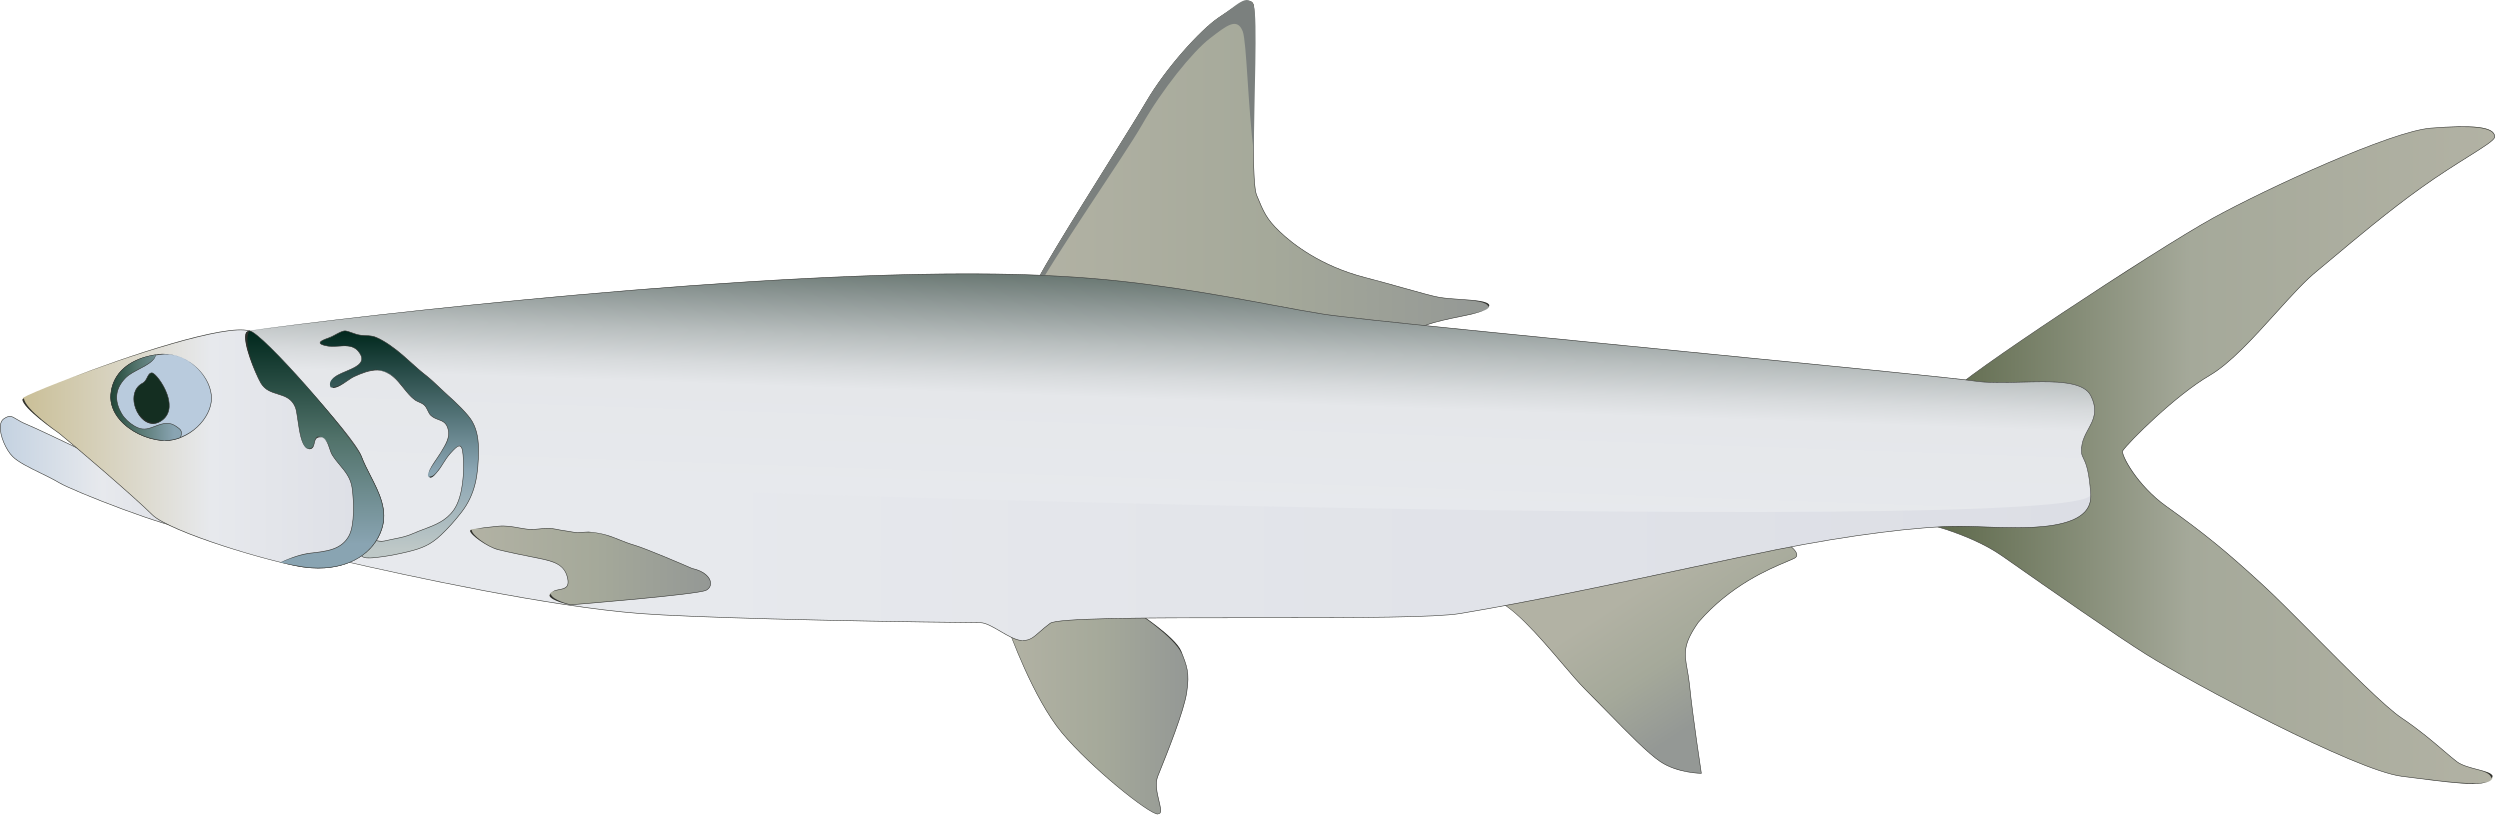 
        <svg xmlns:rdf="http://www.w3.org/1999/02/22-rdf-syntax-ns#" xmlns="http://www.w3.org/2000/svg" xmlns:cc="http://creativecommons.org/ns#" xmlns:xlink="http://www.w3.org/1999/xlink" xmlns:dc="http://purl.org/dc/elements/1.1/" x="0px" y="0px" width="501" height="165" viewBox="0 0 501 165" xml:space="preserve">
            <title>Elops saurus (Ladyfish)</title>
            <desc xmlns:ian_image_library="https://ian.umces.edu/media-library/">
                <ian_image_library:title>Elops saurus (Ladyfish)</ian_image_library:title>
                <ian_image_library:descr>Illustration of Elops saurus (Ladyfish)</ian_image_library:descr>
                <ian_image_library:scene>
                    <ian_image_library:contains>fish, ladyfish, ten-pounder, Chordata, Actinopterygii, Elopiformes, Elopidae, Elops, saurus, Atlantic, marine</ian_image_library:contains>
                    <ian_image_library:when>2008-08-08</ian_image_library:when>
                </ian_image_library:scene>
            </desc>
            
 <defs></defs>
 <linearGradient id="ian_symbols_1a2d74f7013cac84296f954d210bd4c0" y2="34.668" gradientUnits="userSpaceOnUse" x2="298.43" y1="34.668" x1="206.39">
  <stop stop-color="#B2B2A4" offset="0"/>
  <stop stop-color="#A5A99A" offset=".522"/>
  <stop stop-color="#949895" offset="1"/>
 </linearGradient>
 <path d="m206.39 59.463c0-2.328 19.226-32.042 23.304-39.021 4.079-7 11.062-14.564 14.55-16.901 3.502-2.318 6.597-4.829 6.997-2.318.522 3.281-.835 34.41.57 37.851 1.425 3.447 2.029 4.855 4.601 7.315 2.565 2.46 8.185 6.892 17.034 9.199 5.877 1.507 12.806 3.641 15.004 4.007 3.488.584 9.657.346 9.963 1.615.59 2.328-15.711 2.328-16.294 6.987-.52 4.16-75.72-6.412-75.72-8.734z" fill="url(#ian_symbols_1a2d74f7013cac84296f954d210bd4c0)"/>
 <path d="m276.65 69.212c-17.584 0-70.314-7.829-70.314-9.749 0-1.629 9.019-16.051 16.266-27.64 3.113-4.979 5.794-9.266 7.046-11.409 3.916-6.72 10.92-14.475 14.567-16.919l1.322-.89c3.068-2.083 5.436-3.425 5.76-1.39.202 1.268.124 6.71.033 13.011-.146 10.123-.327 22.722.533 24.828 1.406 3.402 1.988 4.81 4.588 7.296 2.541 2.437 8.13 6.87 17.01 9.185 2.529.648 5.253 1.413 7.711 2.103 3.251.913 6.037 1.695 7.289 1.903 1.201.201 2.722.305 4.211.406 2.873.196 5.586.38 5.796 1.251-.048.102-.108.199-.183.292-.255-1.067-2.981-1.253-5.621-1.433-1.492-.102-3.017-.206-4.222-.407-1.254-.209-4.044-.992-7.301-1.906-2.457-.69-5.18-1.454-7.708-2.103-8.905-2.322-14.511-6.769-17.059-9.212-2.617-2.502-3.201-3.917-4.614-7.334-.868-2.127-.687-14.738-.542-24.871.09-6.296.168-11.734-.032-12.992-.313-1.961-2.628-.545-5.588 1.464l-1.323.891c-3.637 2.437-10.625 10.175-14.533 16.883-1.252 2.144-3.934 6.431-7.048 11.412-6.857 10.966-16.248 25.985-16.248 27.582 0 1.898 52.647 9.638 70.203 9.638 4.38 0 5.362-.496 5.415-.911.342-2.726 5.962-3.875 10.479-4.798 1.921-.393 3.665-.75 4.736-1.167-1.113.539-2.829.89-4.715 1.275-4.48.917-10.058 2.057-10.39 4.704-.11.678-1.91 1.007-5.54 1.007z" fill="#30312D"/>
 <path d="m242.48 7.681c3.264-2.491 5.415-4.313 6.562-1.398.781 2.026 1.052 15.266 2.233 24.387 0-10.597.794-27.366-.041-29.446-1.167-2.915-3.495 0-6.997 2.318-3.488 2.337-10.471 9.901-14.55 16.901-4.079 6.979-23.304 36.693-23.304 39.021 0 .221-1.079.502.102.838 4.296-8.313 19.029-29.395 22.327-35.201 3.95-6.987 10.17-14.737 13.67-17.42z" fill="#7B807E"/>
 <linearGradient id="ian_symbols_ea74b7d47582e8e4f9e195ec16e86afa" y2="141.58" gradientUnits="userSpaceOnUse" x2="238.07" y1="141.58" x1="202.16">
  <stop stop-color="#B2B2A4" offset="0"/>
  <stop stop-color="#A5A99A" offset=".522"/>
  <stop stop-color="#949895" offset="1"/>
 </linearGradient>
 <path d="m202.16 126.19s4.805 13.65 10.641 20.641c5.816 6.99 17.461 16.308 19.219 16.308 1.751 0-1.167-4.659 0-7.574 1.161-2.904 5.246-12.819 5.809-16.891.604-4.086 0-5.243-1.153-8.161-1.167-2.9-9.318-8.146-9.318-8.146l-18.065-2.338-7.14 6.16z" fill="url(#ian_symbols_ea74b7d47582e8e4f9e195ec16e86afa)"/>
 <path d="m232.02 163.19c-1.781 0-13.428-9.317-19.261-16.328-5.776-6.918-10.603-20.521-10.651-20.657l7.148-6.223 18.109 2.324c.356.224 8.201 5.298 9.362 8.182 1.217 3.057 1.727 4.335 1.157 8.189-.519 3.748-3.993 12.38-5.477 16.066l-.336.837c-.586 1.464-.129 3.379.238 4.918.279 1.171.5 2.097.188 2.492l-.48.20zm-22.74-43.11l-7.089 6.149c.064.076 4.884 13.661 10.647 20.563 5.819 6.994 17.411 16.288 19.176 16.288v.056l.391-.213c.279-.353.053-1.3-.209-2.397-.371-1.554-.833-3.488-.233-4.984l.336-.838c1.482-3.682 4.953-12.305 5.469-16.04.565-3.825.06-5.095-.948-7.624-1.35-3.36-9.417-8.577-9.498-8.629l-18.05-2.34z" fill="#30312D"/>
 <linearGradient id="ian_symbols_96b80273c528b3441d035d4e891e4b7e" y2="140.71" gradientUnits="userSpaceOnUse" x2="346.07" y1="116.75" x1="330.28">
  <stop stop-color="#B2B2A4" offset="0"/>
  <stop stop-color="#A5A99A" offset=".522"/>
  <stop stop-color="#949895" offset="1"/>
 </linearGradient>
 <path d="m299 120.03c5.239 1.181 14.184 13.604 18.629 18.068 5.836 5.81 11.666 12.223 15.146 14.563 3.509 2.317 8.171 2.317 8.171 2.317s-1.765-11.635-2.341-17.465c-.577-5.825-2.321-7 1.751-12.819 7.573-8.74 16.891-11.645 19.219-12.813 2.321-1.17-4.085-4.658-4.085-4.658s-61.74 11.64-56.5 12.8z" fill="url(#ian_symbols_96b80273c528b3441d035d4e891e4b7e)"/>
 <path d="m341.01 155.03h-.064c-.047 0-4.719-.026-8.201-2.326-2.553-1.718-6.418-5.673-10.51-9.86-1.518-1.554-3.082-3.153-4.646-4.711-1.245-1.25-2.842-3.123-4.611-5.199-4.561-5.35-10.235-12.008-13.99-12.854-.008-.05.014-.104.062-.161 4.04 1.242 9.558 7.716 14.013 12.943 1.768 2.073 3.362 3.944 4.605 5.193 1.564 1.557 3.128 3.157 4.646 4.712 4.088 4.183 7.949 8.134 10.492 9.845 3.231 2.135 7.501 2.296 8.075 2.308-.142-.938-1.78-11.826-2.332-17.403-.133-1.345-.328-2.44-.5-3.403-.569-3.198-.884-4.96 2.261-9.453 6.411-7.399 14.028-10.607 17.688-12.148.663-.279 1.191-.502 1.552-.682.315-.16.472-.363.476-.622.022-1.426-4.518-3.914-4.563-3.938-10.275 1.946-31.295 6.057-44.66 9.1 16.081-3.798 43.06-8.898 44.677-9.203.227.109 4.682 2.552 4.658 4.044-.005.3-.186.541-.537.719-.362.182-.893.404-1.559.686-3.652 1.538-11.253 4.738-17.644 12.114-3.114 4.451-2.804 6.196-2.239 9.365.172.965.368 2.064.501 3.412.577 5.828 2.341 17.462 2.341 17.462v.06z" fill="#30312D"/>
 <linearGradient id="ian_symbols_8f68baf8d4449e54c5bc1215fe4d42e8" y2="91.196" gradientUnits="userSpaceOnUse" x2="383.46" y1="91.196" x1="499.94">
  <stop stop-color="#B2B2A4" offset="0"/>
  <stop stop-color="#A5A99A" offset=".522"/>
  <stop stop-color="#576344" offset="1"/>
 </linearGradient>
 <path d="m391.02 78.672c1.167-2.318 40.779-28.523 52.438-34.946 11.639-6.403 36.11-17.465 43.684-18.048 7.56-.59 12.806-.59 12.806 1.744 0 1.126-6.936 4.591-14.753 10.203-8.389 5.982-17.767 14.18-20.76 16.596-5.836 4.659-14.577 16.881-21.573 20.977-6.983 4.072-16.301 13.389-17.455 15.124-.495.736 2.904 6.996 8.68 11.115 8.056 5.766 12.277 9.274 19.267 15.688 7.003 6.402 22.707 23.294 27.96 26.782 5.225 3.512 8.747 6.996 11.075 8.754 2.313 1.73 8.15 1.73 6.969 3.488-1.16 1.755-8.733.587-18.044-.584-9.331-1.174-41.939-18.635-51.25-24.464-5.478-3.414-18.744-12.634-28.802-19.688-7.072-4.961-17.794-7.105-17.794-7.105s6.38-23.313 7.53-25.648z" fill="url(#ian_symbols_8f68baf8d4449e54c5bc1215fe4d42e8)"/>
 <path d="m495.7 157.1c-2.824 0-6.991-.534-11.816-1.151l-2.584-.329c-9.26-1.164-42.012-18.674-51.273-24.472-5.442-3.393-18.667-12.58-28.804-19.689-6.981-4.897-17.665-7.074-17.772-7.096.021-.303 6.379-23.402 7.515-25.714 1.209-2.401 41.059-28.688 52.461-34.971 10.944-6.021 35.852-17.45 43.706-18.055 8.197-.64 12.865-.331 12.865 1.799 0 .66-2.057 1.951-5.463 4.09-2.586 1.623-5.863 3.682-9.313 6.158-6.436 4.59-13.503 10.525-17.726 14.071-1.294 1.087-2.336 1.961-3.032 2.523-2.403 1.919-5.303 5.125-8.371 8.519-4.47 4.942-9.091 10.052-13.209 12.463-6.931 4.042-16.313 13.419-17.437 15.106-.42.624 2.809 6.862 8.666 11.04 7.746 5.544 11.889 8.917 19.271 15.691 2.627 2.401 6.478 6.278 10.542 10.37 6.624 6.67 14.133 14.229 17.411 16.406 3.502 2.354 6.197 4.659 8.363 6.512 1.047.896 1.946 1.665 2.715 2.245.974.729 2.596 1.152 4.027 1.526 1.527.398 2.848.743 3.083 1.365-.07.168-.151.319-.243.454-.204-1.017-1.5-1.354-2.868-1.713-1.441-.376-3.074-.803-4.065-1.544-.771-.582-1.671-1.353-2.721-2.25-2.164-1.851-4.856-4.153-8.353-6.503-3.287-2.184-10.8-9.747-17.429-16.421-4.063-4.091-7.912-7.966-10.538-10.367-7.379-6.771-11.52-10.142-19.261-15.682-5.78-4.123-9.217-10.414-8.693-11.192 1.126-1.691 10.529-11.091 17.473-15.14 4.104-2.402 8.719-7.506 13.183-12.442 3.071-3.397 5.974-6.606 8.384-8.53.696-.562 1.737-1.436 3.03-2.522 4.224-3.547 11.293-9.483 17.732-14.076 3.452-2.478 6.731-4.538 9.318-6.162 3.142-1.972 5.411-3.397 5.411-3.996 0-2.01-4.729-2.315-12.746-1.689-7.839.604-32.724 12.024-43.661 18.042-11.395 6.278-51.21 32.531-52.415 34.923-1.131 2.303-7.484 25.393-7.549 25.625.065-.048 10.771 2.135 17.771 7.045 10.136 7.109 23.358 16.295 28.8 19.686 9.255 5.795 41.983 23.294 51.228 24.457l2.585.328c6.928.887 12.535 1.53 14.57.835-.67.30-1.57.40-2.79.40z" fill="#30312D"/>
 <linearGradient id="ian_symbols_5c72d76eb703aa145967732ac9b6a33a" y2="91.618" gradientUnits="userSpaceOnUse" x2="419.78" y1="91.618" x1="48.072">
  <stop stop-color="#E7E9ED" offset="0"/>
  <stop stop-color="#E7E9ED" offset=".242"/>
  <stop stop-color="#DCDEE5" offset="1"/>
 </linearGradient>
 <path d="m67.708 112.16c17.468 4.041 43.296 9.446 60.629 10.79 9.792.75 37.786 1.507 68.155 1.829 2.131.034 5.823 3.403 8.157 3.566 2.362.162 2.911-1.32 5.816-3.444 2.898-2.135 71.412-.177 82.128-1.951 20.956-3.502 48.916-9.904 63.479-12.816 14.577-2.914 28.543-4.672 36.7-4.672 8.151 0 26.806 2.341 26.216-6.403-.583-8.74-2.328-6.402-1.757-9.901.583-3.488 4.078-5.243 1.757-9.891-2.328-4.666-15.73-1.754-23.291-2.915-7.58-1.157-119.41-11.655-130.49-13.399-11.068-1.744-30.857-6.413-52.411-7.574-53.65-3.286-162.17 10.473-164.56 11.145-2.417.648 19.448 45.628 19.448 45.628z" fill="url(#ian_symbols_5c72d76eb703aa145967732ac9b6a33a)"/>
 <linearGradient id="ian_symbols_722b90378c49bbb4d1362f1e660ad446" y2="56.061" gradientUnits="userSpaceOnUse" x2="234.55" y1="101.56" x1="232.96">
  <stop stop-color="#E7E9ED" offset=".006"/>
  <stop stop-color="#E5E7EA" offset=".472"/>
  <stop stop-color="#D7DADC" offset=".564"/>
  <stop stop-color="#B8BEBE" offset=".705"/>
  <stop stop-color="#8C9694" offset=".874"/>
  <stop stop-color="#6A7873" offset="1"/>
 </linearGradient>
 <path d="m63.474 94.094c17.468 4.028 356.1 13.712 355.52 4.968-.583-8.74-2.328-6.402-1.757-9.901.583-3.488 4.078-5.243 1.757-9.891-2.328-4.666-15.73-1.754-23.291-2.915-7.58-1.157-119.41-11.655-130.49-13.399-11.068-1.744-30.857-6.413-52.411-7.574-53.63-3.281-162.15 10.478-164.54 11.15-2.417.648 15.214 27.562 15.214 27.562z" fill="url(#ian_symbols_722b90378c49bbb4d1362f1e660ad446)"/>
 <linearGradient id="ian_symbols_794fd6573661d6c47d78df7749f9b6e2" y2="113.31" gradientUnits="userSpaceOnUse" x2="142.4" y1="113.31" x1="94.244">
  <stop stop-color="#B2B2A4" offset="0"/>
  <stop stop-color="#A5A99A" offset=".522"/>
  <stop stop-color="#949895" offset="1"/>
 </linearGradient>
 <path d="m110.29 118.87c1.08-1.246 4.079 0 3.482-2.915-.577-2.904-2.912-3.488-5.803-4.072-2.925-.583-5.85-1.17-8.164-1.744-2.348-.597-6.786-3.854-5.246-4.082 1.521-.22 3.855-.438 5.246-.59 2.165-.214 3.855.35 5.83.59 2.226.255 3.556-.502 5.735 0 1.16.269 2.442.377 3.556.604 1.1.214 2.389-.129 3.522-.021 3.909.4 5.273 1.643 8.87 2.685 2.212.675 9.392 3.726 11.354 4.594 3.922.869 4.533 3.502 2.836 4.374-1.663.872-27.139 2.918-27.139 2.918s-5.19-1.11-4.09-2.35z" fill="url(#ian_symbols_794fd6573661d6c47d78df7749f9b6e2)"/>
 <path d="m114.37 121.26l-.008-.001c-.16-.034-3.907-.838-4.251-1.882.079-.146.161-.274.244-.386.34 1.34 3.832 2.115 4.022 2.157.572-.046 25.486-2.061 27.109-2.911.614-.315.931-.886.848-1.524-.119-.918-1.151-2.188-3.671-2.746-1.986-.879-9.155-3.924-11.358-4.596-1.334-.387-2.363-.801-3.328-1.189-1.652-.666-3.08-1.241-5.532-1.492-.845-.021-1.21.007-1.575.035-.669.052-1.34.103-1.952-.016-.498-.102-1.028-.18-1.567-.259-.668-.098-1.348-.197-1.991-.346-1.021-.235-2.074-.176-3.092-.063-.803.089-1.628.18-2.636.064-.598-.073-1.17-.176-1.737-.277-1.301-.232-2.576-.462-4.081-.313l-1.316.139c-1.037.107-2.23.23-3.232.357 1.124-.251 2.243-.366 3.221-.468l1.316-.139c1.519-.149 2.801.08 4.112.315.565.101 1.135.203 1.73.275.998.114 1.816.023 2.611-.064 1.03-.113 2.096-.173 3.129.065.64.148 1.317.247 1.982.345.541.079 1.074.157 1.573.259.601.117 1.262.065 1.921.014.368-.028.736-.057 1.094-.057 2.969.274 4.403.853 6.063 1.521.961.388 1.987.801 3.318 1.187 2.208.674 9.383 3.721 11.361 4.597 2.563.566 3.617 1.838 3.746 2.837.089.688-.25 1.3-.907 1.637-1.653.867-26.119 2.841-27.16 2.925h.02v.02zm-3.62-2.68c.398-.313.825-.389 1.242-.463.661-.119 1.285-.23 1.595-.688.222-.327.264-.806.129-1.464-.551-2.777-2.638-3.398-5.759-4.028-2.925-.584-5.852-1.171-8.166-1.745-2.035-.517-5.649-3.024-5.605-3.888.121-.038.242-.073.363-.107-.093 1 3.229 3.369 5.269 3.888 2.313.573 5.237 1.16 8.161 1.744 2.576.52 5.239 1.058 5.846 4.115.141.688.093 1.194-.146 1.548-.337.496-.983.612-1.667.734-.43.08-.88.17-1.25.36z" fill="#30312D"/>
 <path d="m204.99 128.42l-.347-.013c-1.178-.082-2.699-.973-4.17-1.833-1.507-.883-2.931-1.716-3.984-1.732-30.261-.321-58.289-1.074-68.158-1.829-18.311-1.42-45.851-7.371-60.637-10.792-.888-1.779-20.847-42.899-19.623-45.583.036-.012.103-.028.199-.048-1.296 2.741 19.278 45.125 19.485 45.553 14.747 3.391 42.28 9.34 60.583 10.759 9.867.756 37.892 1.508 68.151 1.829 1.083.018 2.519.857 4.039 1.748 1.46.854 2.97 1.738 4.122 1.818l.339.067v-.056c1.387 0 2.109-.638 3.306-1.695.57-.504 1.241-1.097 2.135-1.75 1.408-1.037 17.896-1.121 37.677-1.121l6.185.001c18.172 0 33.597-.063 38.29-.841 14.452-2.415 32.311-6.226 46.66-9.288 6.489-1.385 12.299-2.624 16.817-3.527 14.417-2.883 28.483-4.674 36.711-4.674 1.289 0 2.841.059 4.537.122 2.046.077 4.302.163 6.562.163 4.702 0 11.257-.325 13.883-3.135.876-.937 1.272-2.112 1.18-3.494-.326-4.879-1.006-6.281-1.456-7.209-.347-.715-.556-1.146-.301-2.705.201-1.206.75-2.21 1.28-3.181 1.025-1.876 1.994-3.648.481-6.677-1.205-2.416-5.549-2.741-9.64-2.741-1.377 0-2.812.039-4.248.079-3.353.092-6.715.184-9.361-.222-3.351-.512-26.578-2.8-53.475-5.449-33.201-3.271-70.833-6.978-77.014-7.951-2.791-.439-6.136-1.065-9.925-1.774-11.126-2.081-26.364-4.931-42.48-5.799-5.476-.335-11.787-.505-18.759-.505-54.51 0-136.47 10.211-145.06 11.529 9.618-1.557 90.889-11.64 145.06-11.64 6.975 0 13.288.17 18.766.505 16.123.868 31.365 3.719 42.494 5.801 3.787.708 7.132 1.333 9.922 1.773 6.177.973 43.807 4.679 77.008 7.95 26.897 2.65 50.126 4.938 53.479 5.45 2.642.405 5.997.313 9.342.221 1.438-.04 2.873-.079 4.251-.079 4.124 0 8.507.333 9.739 2.802 1.538 3.081.557 4.877-.483 6.78-.526.963-1.07 1.958-1.269 3.146-.249 1.523-.057 1.92.292 2.639.453.936 1.139 2.349 1.466 7.249.096 1.414-.312 2.617-1.209 3.578-2.656 2.841-9.241 3.169-13.964 3.169-2.262 0-4.519-.085-6.565-.162-1.695-.063-3.245-.122-4.533-.122-8.221 0-22.279 1.79-36.689 4.671-4.519.903-10.327 2.143-16.815 3.527-14.351 3.063-32.211 6.874-46.665 9.289-4.702.778-20.132.842-38.309.842h-6.185c-16.092 0-36.118 0-37.611 1.1-.891.651-1.559 1.242-2.126 1.743-1.18 1.03-1.96 1.72-3.39 1.72z" fill="#30312D"/>
 <linearGradient id="ian_symbols_056346db2451e3947df2801685788753" y2="111.82" gradientUnits="userSpaceOnUse" x2="80.016" y1="66.31" x1="80.016">
  <stop stop-color="#00271C" offset="0"/>
  <stop stop-color="#89A4B2" offset=".612"/>
  <stop stop-color="#BEC8C7" offset=".961"/>
 </linearGradient>
 <path d="m66.175 67.614c-.807.313-3.854 1.171-.455 1.744 1.86.313 4.581-.729 6.047.987 3.515 4.157-6.868 3.77-5.531 7.255 1.404.543 3.488-1.602 4.75-2.145 1.296-.573 3.271-1.469 4.784-1.3 3.848.455 4.859 4.16 7.431 6.026.59.387 1.228.496 1.758.94.685.567.841 1.625 1.377 2.114 1.249 1.191 2.892.628 3.455 2.732.489 1.883-.611 3.305-1.486 4.798-.712 1.225-3.115 4.181-2.436 4.777.678.584 1.608-.858 2.049-1.364.447-.509 1.357-2.276 2.375-3.383 1.581-1.73 2.287-2.314 2.511.4.278 3.254.041 8.235-1.833 10.957-2.035 2.925-5.232 3.454-8.198 4.773-1.717.771-3.101.903-4.825 1.293-1.249.282-1.371.356-2.606.115-.903-.159-2.131-.767-2.993-.465.075 2.925-1.282 4.326 2.993 3.858 2.26-.237 4.35-.658 6.542-1.188 2.708-.676 4.418-1.381 6.448-3.285 1.54-1.455 2.891-2.979 4.146-4.607 2.857-3.691 3.38-7.669 3.407-12.327 0-2.121-.238-4.011-1.208-5.762-.828-1.561-3.706-4.249-4.839-5.236-1.12-.987-3.149-3.043-4.322-3.957-1.717-1.306-3.258-2.836-4.92-4.265-1.541-1.32-3.481-2.755-5.246-3.498-.984-.414-1.941-.295-3.067-.424-1.154-.132-2.341-.804-3.061-.865-.740-.060-2.274.992-3.047 1.318z" fill="url(#ian_symbols_056346db2451e3947df2801685788753)"/>
 <path d="m73.975 111.87c-.809 0-1.289-.132-1.556-.426-.349-.384-.291-.998-.209-1.848.047-.497.103-1.074.085-1.728 1.092-.141 1.639.021 2.167.178.314.093.618.183.891.23 1.12.219 1.308.178 2.299-.05l1.524-.323c1.179-.234 2.292-.455 3.575-1.03.703-.313 1.418-.582 2.128-.848 2.315-.869 4.503-1.689 6.047-3.908 1.81-2.628 2.113-7.525 1.823-10.92-.217-2.637-.981-1.937-2.415-.368-.623.678-1.205 1.604-1.665 2.334-.292.465-.536.851-.709 1.049-.651.813-1.212 1.52-1.741 1.52-.095-.063-.167-.139-.221-.224.741.058 1.275-.617 1.634-1.068.417-.496.656-.878.944-1.335.463-.736 1.05-1.668 1.677-2.35 1.58-1.73 2.384-2.272 2.606.433.292 3.413-.016 8.341-1.842 10.993-1.564 2.247-3.767 3.073-6.099 3.948-.708.266-1.421.533-2.122.845-1.293.581-2.413.804-3.599 1.039l-1.236.258c-1.512.345-1.479.34-2.629.115-.276-.049-.584-.14-.902-.233-.521-.154-1.06-.313-1.542-.313-.466.685-.521 1.267-.569 1.768-.079.821-.135 1.414.181 1.762.359.396 1.193.481 2.836.302 2.258-.237 4.346-.658 6.535-1.187 2.652-.661 4.373-1.349 6.422-3.271 1.473-1.392 2.827-2.897 4.14-4.602 2.78-3.591 3.368-7.512 3.396-12.294 0-1.764-.143-3.825-1.202-5.734-.792-1.494-3.503-4.068-4.827-5.221-.428-.377-.988-.911-1.583-1.477-.961-.914-2.013-1.915-2.737-2.478-1.107-.842-2.141-1.778-3.182-2.719l-1.74-1.548c-1.347-1.154-3.348-2.696-5.231-3.489-.669-.281-1.336-.313-2.042-.348l-1.01-.072c-.635-.073-1.279-.307-1.847-.514-.479-.174-.892-.324-1.212-.352-.584-.004-1.404.443-2.127.838-.34.186-.653.356-.894.458-.926.331-2.022.718-1.994 1.048.011.126.224.371 1.526.59.274.046.567.063.873.063l1.14-.047c1.322-.08 2.936-.334 4.068.991.61.721.841 1.344.708 1.904-.247 1.035-1.735 1.665-3.174 2.274-1.108.469-2.181.923-2.75 1.535.471-.69 1.6-1.168 2.707-1.637 1.414-.599 2.876-1.217 3.11-2.198.125-.523-.099-1.115-.684-1.807-1.096-1.284-2.681-1.031-3.977-.952-.722.044-1.426.086-2.037-.017-1.079-.182-1.594-.401-1.619-.69-.033-.384.799-.711 1.73-1.04.569-.22.878-.389 1.214-.572.735-.401 1.568-.855 2.104-.855.421.033.841.185 1.327.362.563.205 1.2.437 1.822.508l1.003.072c.716.035 1.392.067 2.08.356 1.896.799 3.908 2.348 5.26 3.507l1.743 1.549c1.038.939 2.07 1.873 3.175 2.714.728.565 1.782 1.568 2.746 2.486.594.564 1.153 1.097 1.58 1.473 1.328 1.157 4.052 3.744 4.851 5.251 1.07 1.931 1.215 4.009 1.215 5.788-.028 4.805-.62 8.745-3.419 12.361-1.316 1.709-2.674 3.218-4.151 4.614-2.067 1.938-3.801 2.632-6.472 3.298-2.195.53-4.287.951-6.55 1.188-.545.06-.998.09-1.375.09zm11.943-17.149c.176-.784.887-1.821 1.542-2.776.322-.47.614-.895.796-1.207 1.142-1.881 1.902-3.131 1.48-4.756-.34-1.271-1.061-1.539-1.896-1.849-.52-.193-1.057-.393-1.542-.856-.254-.231-.421-.581-.599-.95-.204-.424-.415-.863-.775-1.161-.292-.245-.613-.384-.954-.532-.267-.116-.537-.233-.799-.405-.929-.674-1.665-1.597-2.377-2.49-1.27-1.592-2.583-3.238-5.031-3.528-1.784-.021-3.445.715-4.658 1.253-.496.214-.977.547-1.493.903-.934.645-1.992 1.375-2.886 1.375-.038-.056-.072-.112-.103-.166 1.145-.07 2.086-.721 2.926-1.301.523-.361 1.011-.697 1.416-.871 1.318-.584 2.992-1.325 4.414-1.325 2.891.316 4.219 1.98 5.502 3.59.707.887 1.438 1.804 2.353 2.467.254.167.519.281.78.394.333.145.677.293.98.548.378.313.595.763.804 1.198.173.36.336.7.575.917.47.448.997.644 1.505.833.828.308 1.61.598 1.965 1.925.434 1.671-.375 2.999-1.157 4.283-.518.871-.811 1.299-1.135 1.771-.599.877-1.348 1.97-1.633 2.716z" fill="#30312D"/>
 <linearGradient id="ian_symbols_a486a759ad4b50d401972433973d6538" y2="94.762" gradientUnits="userSpaceOnUse" x2="39.142" y1="94.762" x1=".055">
  <stop stop-color="#C4D2E1" offset=".006"/>
  <stop stop-color="#E7E9ED" offset=".522"/>
  <stop stop-color="#DCDEE5" offset="1"/>
 </linearGradient>
 <path d="m38.629 106.06c-2.891.584-23.888-7.563-26.779-9.32-2.918-1.744-7.58-3.485-9.317-5.243-1.758-1.733-3.496-6.416-1.758-7.573 1.758-1.16 1.758.01 4.663 1.171 2.905 1.16 25.632 12.229 25.632 12.229s10.477 8.136 7.559 8.736z" fill="url(#ian_symbols_a486a759ad4b50d401972433973d6538)"/>
 <path d="m38.267 106.14c-4.086 0-23.758-7.725-26.446-9.359-1.083-.647-2.407-1.294-3.732-1.942-2.211-1.08-4.498-2.197-5.596-3.309-1.298-1.279-2.663-4.277-2.476-6.223.064-.674.309-1.157.727-1.435 1.154-.762 1.58-.539 2.567.064.5.305 1.152.704 2.147 1.101 2.874 1.148 25.408 12.12 25.636 12.23.357.276 8.504 6.636 8.088 8.407l-.545.277c.709-2.106-7.518-8.525-7.602-8.591-.218-.102-22.749-11.072-25.619-12.219-1.002-.4-1.66-.802-2.163-1.109-.956-.583-1.348-.792-2.448-.066-.389.259-.617.714-.678 1.353-.184 1.917 1.163 4.871 2.444 6.135 1.085 1.098 3.363 2.211 5.565 3.287 1.329.649 2.656 1.298 3.742 1.947 2.683 1.632 22.313 9.343 26.388 9.343v.056l.206-.05-.205.10z" fill="#30312D"/>
 <linearGradient id="ian_symbols_7fd7ff056cbf14b43ddd135971c8fc00" y2="89.972" gradientUnits="userSpaceOnUse" x2="76.915" y1="89.972" x1="4.546">
  <stop stop-color="#CABF97" offset="0"/>
  <stop stop-color="#E7E9ED" offset=".522"/>
  <stop stop-color="#DCDEE5" offset="1"/>
 </linearGradient>
 <path d="m4.779 79.626c2.416-1.524 38.146-15.436 45.217-13.312 1.881.865 20.672 20.519 22.422 25.177 1.751 4.659 5.823 9.314 4.065 14.563-1.737 5.243-7.479 8.731-15.704 7.57-6.373-.899-26.806-6.986-30.294-10.488-3.481-3.478-15.744-13.976-18.635-16.304 0 .007-8.836-6.074-7.071-7.2z" fill="url(#ian_symbols_7fd7ff056cbf14b43ddd135971c8fc00)"/>
 <path d="m63.86 113.9c-.985 0-2.015-.072-3.088-.224-5.949-.84-26.78-6.944-30.326-10.505-3.531-3.527-15.877-14.083-18.63-16.3-.297-.204-7.355-5.082-7.325-6.841.079-.059.184-.127.314-.204.122 2.15 7.006 6.907 7.078 6.956 2.758 2.221 15.11 12.78 18.643 16.311 3.352 3.364 23.568 9.528 30.263 10.473 7.785 1.099 13.806-1.988 15.643-7.532 1.268-3.786-.527-7.286-2.263-10.671-.663-1.294-1.32-2.575-1.801-3.856-1.826-4.859-20.752-24.391-22.394-25.146-4.741-1.419-24.598 5.103-36.312 9.593 11.854-4.667 31.506-11.152 36.351-9.697 1.653.76 20.628 20.34 22.458 25.21.48 1.278 1.135 2.556 1.796 3.845 1.746 3.405 3.552 6.927 2.27 10.756-1.602 4.83-6.459 7.83-12.677 7.83z" fill="#30312D"/>
 <path d="m32.501 70.963c-5.348.387-9.881 3.084-10.288 8.079-.414 5.008 5.354 8.85 10.288 9.219 4.947.394 9.88-4.211 9.88-8.449 0-4.224-4.547-9.232-9.88-8.849z" fill="#B9CBDD"/>
 <path d="m33.099 88.34l-.602-.024c-3.214-.241-6.565-1.89-8.539-4.2-1.324-1.551-1.947-3.307-1.8-5.079.446-5.475 5.634-7.79 10.339-8.13 5.76-.021 9.94 4.862 9.94 8.905 0 1.952-1.078 4.122-2.882 5.802-1.86 1.733-4.213 2.726-6.456 2.726zm-.020-17.342c-5.234.358-10.37 2.644-10.811 8.049-.144 1.742.47 3.47 1.774 4.998 1.955 2.29 5.277 3.923 8.463 4.162l.593.079v-.056c1.995.002 4.542-.982 6.381-2.696 1.782-1.66 2.847-3.799 2.847-5.721 0-3.993-4.125-8.815-9.247-8.815z" fill="#30312D"/>
 <path d="m30.445 74.723c.923-.024 5.741 6.518 2.165 9.402-4.119 3.325-8.252-5.202-4.011-7.35.977-.536.936-2.032 1.846-2.052z" fill="#142E21"/>
 <path d="m30.666 84.941c-1.852 0-3.315-1.948-3.753-3.78-.37-1.55-.128-3.529 1.661-4.435.443-.243.667-.686.884-1.115.242-.479.471-.933.987-.944.589 0 2.305 2.1 3.094 4.335.557 1.579.854 3.756-.894 5.167-.636.512-1.301.772-1.979.772zm-.216-10.163c-.451.01-.657.416-.895.886-.214.422-.456.901-.93 1.161-1.732.877-1.964 2.802-1.604 4.311.583 2.442 3.245 4.812 5.554 2.947 1.698-1.37 1.404-3.5.858-5.045-.808-2.288-2.495-4.26-2.983-4.26z" fill="#30312D"/>
 <linearGradient id="ian_symbols_18f7f41a6ce0c67411066e254f2b11e7" y2="79.695" gradientUnits="userSpaceOnUse" x2="36.365" y1="79.695" x1="22.192">
  <stop stop-color="#204537" offset="0"/>
  <stop stop-color="#52736B" offset=".354"/>
  <stop stop-color="#89A4B2" offset=".899"/>
 </linearGradient>
 <path d="m35.88 85.869c-1.384-1.106-2.409-1.29-4.201-.662-1.846.628-2.734 1.344-4.703.197-1.085-.631-2.015-1.52-2.592-2.48-1.391-2.396-1.534-4.835.794-7.228 1.574-1.615 5.816-2.677 6.06-4.594-4.784.692-8.652 3.339-9.025 7.94-.414 5.008 5.354 8.85 10.288 9.219 1.215.109 2.45-.108 3.596-.543.347-.637.435-1.34-.217-1.849z" fill="url(#ian_symbols_18f7f41a6ce0c67411066e254f2b11e7)"/>
 <path d="m33.128 88.345l-.632-.028c-3.213-.241-6.565-1.89-8.538-4.2-1.324-1.551-1.947-3.307-1.8-5.079.343-4.231 3.735-7.218 9.073-7.99-.087 1.244-1.72 2.108-3.298 2.943-1.029.544-2.094 1.108-2.714 1.745-2.084 2.141-2.341 4.483-.786 7.161.574.956 1.488 1.83 2.572 2.46 1.468.854 2.427.635 3.806.11l.852-.312c1.846-.646 2.791-.497 4.253.671.585.457.665 1.121.231 1.919-1.036.406-2.042 0.6-3.019 0.6zm-1.944-17.25c-5.22.826-8.577 3.776-8.916 7.951-.144 1.742.47 3.47 1.774 4.998 1.955 2.29 5.277 3.923 8.463 4.162l.623.083v-.056c.964 0 1.957-.19 2.95-.567.253-.494.447-1.224-.231-1.753-1.444-1.154-2.327-1.292-4.148-.653l-.849.310c-1.346.513-2.399.757-3.901-.118-1.1-.64-2.028-1.527-2.612-2.5-1.583-2.727-1.321-5.113.802-7.295.633-.649 1.705-1.216 2.741-1.765 1.554-.822 3.161-1.671 3.304-2.797z" fill="#30312D"/>
 <linearGradient id="ian_symbols_dff734d3b0c6d7d42d1c196221300a86" y2="113.85" gradientUnits="userSpaceOnUse" x2="63.049" y1="66.314" x1="63.049">
  <stop stop-color="#00271C" offset="0"/>
  <stop stop-color="#52736B" offset=".461"/>
  <stop stop-color="#89A4B2" offset=".899"/>
 </linearGradient>
 <path d="m76.483 106.06c1.757-5.249-2.314-9.904-4.065-14.563-1.323-3.566-20.067-25.146-22.422-25.177-2.361-.064 1.052 8.34 2.288 10.461 1.737 2.928 5.476 1.456 6.888 4.794.658 1.514.699 8.113 2.612 8.381 1.88.262.537-2.956 2.633-2.372 1.432.4 1.547 2.623 2.186 3.617 1.432 2.301 3.515 3.61 3.963 6.56.353 2.521.55 7.322-.577 9.521-1.507 2.97-4.744 3.237-7.757 3.573-1.907.221-4.092.987-6.067 1.832 1.867.455 3.461.78 4.615.943 8.225 1.17 13.966-2.32 15.703-7.56z" fill="url(#ian_symbols_dff734d3b0c6d7d42d1c196221300a86)"/>
 <path d="m63.86 113.9c-.957-.004-2.016-.072-3.088-.224-1.155-.163-2.752-.489-4.621-.944 2.4-1.136 4.446-1.754 6.074-1.941 3.224-.356 6.267-.693 7.713-3.543 1.095-2.138.942-6.846.572-9.489-.298-1.96-1.321-3.186-2.404-4.483-.533-.64-1.078-1.293-1.552-2.054-.211-.329-.365-.787-.527-1.271-.323-.965-.689-2.06-1.626-2.321-1.078-.069-1.208.498-1.345 1.097-.146.635-.296 1.292-1.066 1.292-1.544-.202-1.985-3.269-2.34-5.733-.171-1.186-.318-2.209-.53-2.696-.73-1.727-2.066-2.142-3.481-2.581-1.262-.392-2.566-.796-3.404-2.208-1.064-1.826-3.866-8.524-2.917-10.175l.016-.028.635-.343c2.455.032 21.28 21.921 22.501 25.214.48 1.277 1.135 2.555 1.796 3.844 1.746 3.405 3.552 6.927 2.27 10.756-1.601 4.82-6.458 7.82-12.676 7.82zm.10-26.447c1.465.351 1.841 1.474 2.173 2.465.16.478.311.929.516 1.248.471.758 1.013 1.406 1.543 2.042 1.093 1.311 2.125 2.548 2.428 4.539.373 2.658.524 7.396-.582 9.555-1.473 2.903-4.547 3.243-7.519 3.572-1.898.218-3.934.833-6.333 1.859 1.855.349 3.449.674 4.601.837 7.784 1.098 13.806-1.989 15.643-7.532 1.268-3.786-.527-7.286-2.263-10.671-.663-1.294-1.32-2.575-1.801-3.856-1.218-3.283-19.958-25.109-22.371-25.141-1.469 1.86 1.21 8.445 2.336 10.378.815 1.375 2.099 1.773 3.341 2.158 1.376.427 2.8.869 3.55 2.643.217.5.366 1.531.538 2.725.349 2.427.783 5.448 2.031 5.624.881.014 1.015-.571 1.157-1.191.141-.620.287-1.256 1.012-1.256z" fill="#30312D"/>
</svg>
